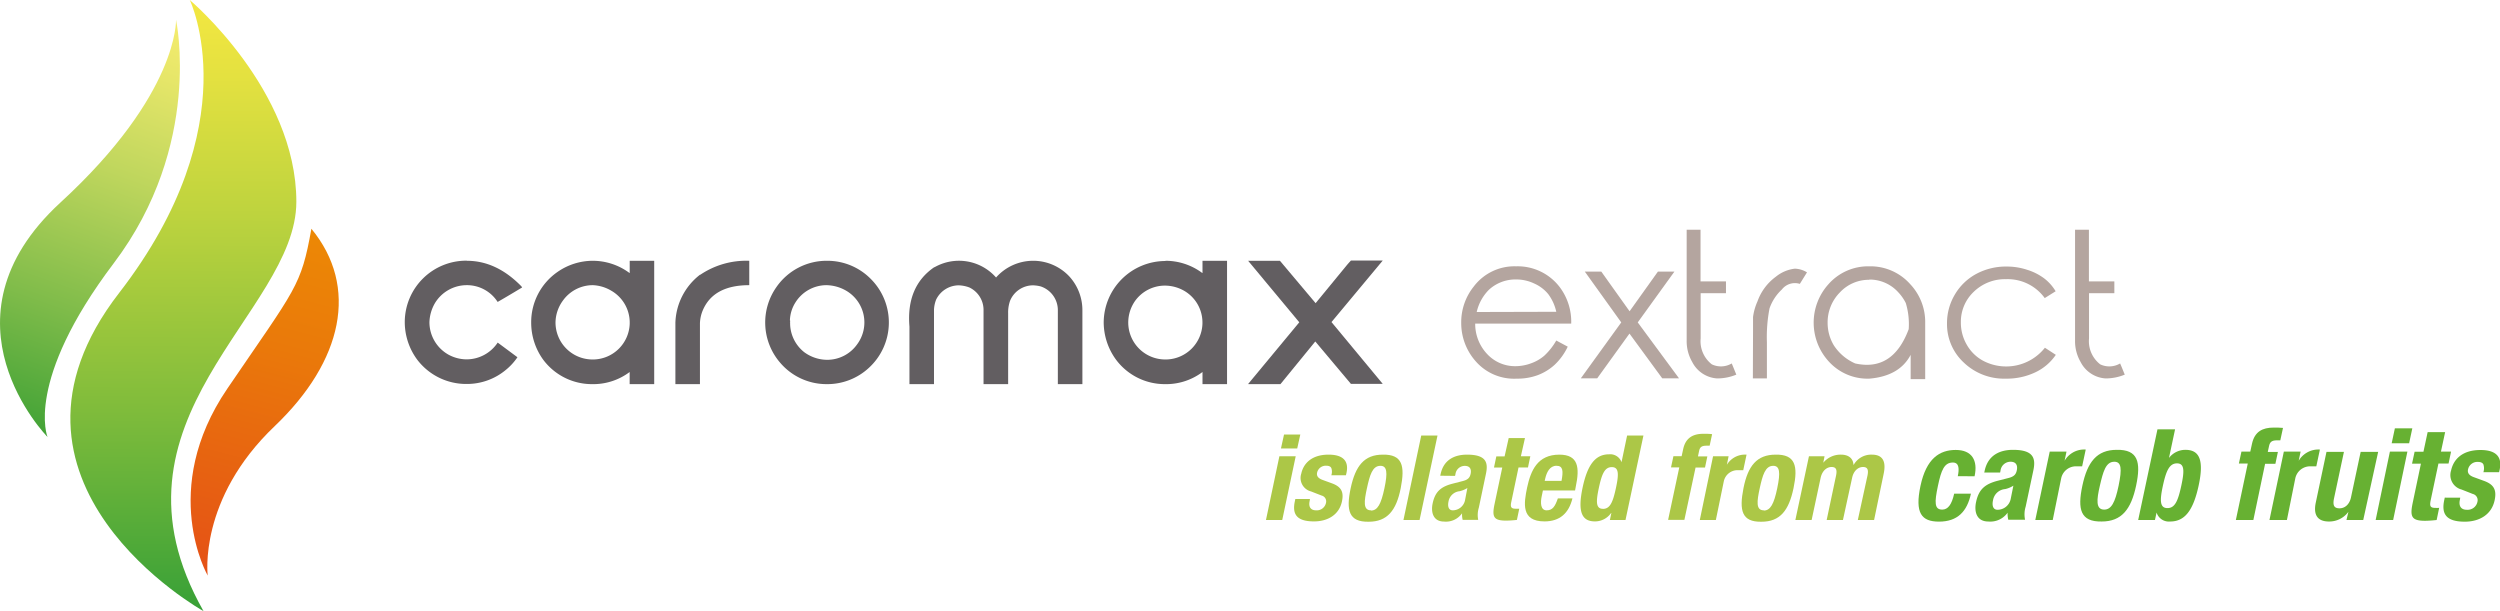 <?xml version="1.0" encoding="UTF-8"?> <svg xmlns="http://www.w3.org/2000/svg" xmlns:xlink="http://www.w3.org/1999/xlink" id="Capa_1" data-name="Capa 1" viewBox="0 0 447.11 109.3"><defs><style>.cls-1{fill:url(#Degradado_sin_nombre_15);}.cls-2{fill:url(#Degradado_sin_nombre_20);}.cls-3{fill:url(#Degradado_sin_nombre_19);}.cls-4{fill:#acc747;}.cls-5{fill:#67b132;}.cls-6{fill:#625e61;}.cls-7{fill:#b4a59f;}</style><linearGradient id="Degradado_sin_nombre_15" x1="32.5" y1="109.54" x2="33.09" y2="0.43" gradientUnits="userSpaceOnUse"><stop offset="0" stop-color="#37a037"></stop><stop offset="0.32" stop-color="#7dbb3b"></stop><stop offset="0.65" stop-color="#bdd33e"></stop><stop offset="0.88" stop-color="#e4e140"></stop><stop offset="1" stop-color="#f3e741"></stop></linearGradient><linearGradient id="Degradado_sin_nombre_20" x1="2.48" y1="76.49" x2="28.38" y2="2.71" gradientUnits="userSpaceOnUse"><stop offset="0" stop-color="#41a236"></stop><stop offset="0.3" stop-color="#80bc4a"></stop><stop offset="0.63" stop-color="#bfd65d"></stop><stop offset="0.87" stop-color="#e6e669"></stop><stop offset="1" stop-color="#f5ec6e"></stop></linearGradient><linearGradient id="Degradado_sin_nombre_19" x1="39.21" y1="102.32" x2="55.1" y2="41.29" gradientUnits="userSpaceOnUse"><stop offset="0" stop-color="#e55216"></stop><stop offset="0" stop-color="#e55216"></stop><stop offset="0.66" stop-color="#ea790a"></stop><stop offset="1" stop-color="#ec8805"></stop></linearGradient></defs><path class="cls-1" d="M33.94,0S53,16.05,53,36.08,16.85,74.87,36.4,109.3c0,0-41.34-23-15.09-56.92C44.69,22.16,33.94,0,33.94,0Z"></path><path class="cls-2" d="M31.48,3.53s4.86,22.39-11.14,43.55S8.5,78.15,8.5,78.15s-20.57-20.9,2.3-41.92C32,16.78,31.48,3.53,31.48,3.53Z"></path><path class="cls-3" d="M55.69,40.91C53.83,51.27,53,51.39,40.66,69.5s-3.51,33.44-3.51,33.44-1.76-13.66,12-26.75C61.31,64.58,64.23,51.29,55.69,40.91Z"></path><path class="cls-4" d="M228.81,81.6h2.92L229.32,93h-2.91Zm.83-3.88h2.91L232,80.21h-2.91Z"></path><path class="cls-4" d="M234.28,89.24l-.06.38c-.22,1,.16,1.65,1.16,1.65a1.68,1.68,0,0,0,1.77-1.35,1.07,1.07,0,0,0-.78-1.29l-1.9-.74a2.48,2.48,0,0,1-1.75-3.17c.4-1.87,1.9-3.41,4.89-3.41,2.64,0,3.63,1.18,3.21,3.22l-.11.47H238.1a2,2,0,0,0,0-1.29c-.13-.27-.42-.42-.91-.42a1.59,1.59,0,0,0-1.63,1.22c-.12.55.09,1,1,1.33l1.62.59c1.71.62,2.18,1.55,1.82,3.25-.51,2.39-2.54,3.57-5,3.57-3.27,0-3.89-1.44-3.42-3.61l.08-.4Z"></path><path class="cls-4" d="M247.3,81.31c3.52-.07,4,2,3.21,6s-2.41,6-5.74,6c-3.53.06-4.06-2-3.21-6S244,81.31,247.3,81.31Zm-2.11,10c1.18,0,1.81-1.16,2.41-4s.46-4-.72-4c-1.44,0-1.9,1.67-2.41,4S243.75,91.27,245.19,91.27Z"></path><path class="cls-4" d="M254.18,77.89h2.91L253.88,93H251Z"></path><path class="cls-4" d="M257.58,85.08l.06-.27c.55-2.62,2.53-3.5,4.73-3.5,3.46,0,3.82,1.43,3.37,3.48l-1.26,6a4.44,4.44,0,0,0-.11,2.19h-2.78a4.19,4.19,0,0,1-.11-1.18h0a3.53,3.53,0,0,1-3.21,1.48c-2,0-2.38-1.73-2.05-3.25.45-2.13,1.5-3,3.61-3.54l1.75-.45c.91-.23,1.29-.57,1.44-1.33s-.09-1.39-1.06-1.39a1.68,1.68,0,0,0-1.66,1.48l-.07.31Zm4.85,2.2a4.77,4.77,0,0,1-1.37.57,2.23,2.23,0,0,0-2,1.83c-.19.87,0,1.59.76,1.59A2.26,2.26,0,0,0,262,89.52Z"></path><path class="cls-4" d="M269.82,78.35h2.91L272,81.6h1.69l-.42,2h-1.69l-1.29,6.14c-.19.88-.08,1.24.76,1.24a6.32,6.32,0,0,0,.66,0l-.42,2a17.53,17.53,0,0,1-1.93.13c-2.27,0-2.55-.69-2.06-3l1.37-6.49h-1.48l.42-2h1.48Z"></path><path class="cls-4" d="M275.94,87.72l-.19.91c-.3,1.33-.22,2.64.86,2.64s1.52-.74,2-2.13h2.61c-.65,2.63-2.24,4.11-5,4.11-4.22,0-3.69-3.25-3.1-6.08.65-3,1.84-5.86,5.76-5.86,3.4,0,3.67,2.28,2.93,5.76l-.12.65ZM279.27,86c.32-1.73.3-2.7-.91-2.7s-1.75,1.2-2,2.26l-.1.44Z"></path><path class="cls-4" d="M288.18,91.75h-.05a3.5,3.5,0,0,1-2.89,1.5c-2.38,0-3.1-1.75-2.21-6s2.36-6,4.75-6A2.14,2.14,0,0,1,290,82.66h0l1-4.77h2.92L290.71,93h-2.79Zm-1.5-.74c1.29,0,1.79-1.26,2.32-3.73s.55-3.74-.74-3.74-1.79,1.27-2.32,3.74S285.41,91,286.68,91Z"></path><path class="cls-4" d="M300.33,83.59h-1.48l.43-2h1.47l.28-1.29c.44-2,1.75-2.72,3.63-2.72.53,0,1,0,1.54.07l-.44,2.06a5.43,5.43,0,0,0-.57,0c-.83,0-1.17.25-1.31.91l-.21,1h1.68l-.42,2h-1.69l-2,9.36h-2.91Z"></path><path class="cls-4" d="M306.37,81.6h2.78l-.31,1.52h0a3.79,3.79,0,0,1,3-1.81,4.73,4.73,0,0,1,.52,0l-.59,2.78c-.29,0-.61,0-.9,0a2.52,2.52,0,0,0-2.58,2L306.87,93H304Z"></path><path class="cls-4" d="M317.55,81.31c3.53-.07,4.05,2,3.21,6s-2.4,6-5.74,6c-3.52.06-4-2-3.21-6S314.22,81.31,317.55,81.31Zm-2.11,10c1.18,0,1.82-1.16,2.41-4s.46-4-.72-4c-1.43,0-1.9,1.67-2.41,4S314,91.27,315.44,91.27Z"></path><path class="cls-4" d="M323.52,81.6h2.79l-.23,1.16h0a4,4,0,0,1,3.17-1.45c1.33,0,2.17.65,2.23,1.81h.05a3.59,3.59,0,0,1,3.25-1.81c1.92,0,2.57,1.2,2.11,3.39L335.17,93h-2.91L334,85c.19-1,0-1.48-.82-1.48s-1.67.64-1.94,1.94L329.6,93h-2.91L328.38,85c.19-1,0-1.48-.82-1.48s-1.67.64-1.95,1.94L324,93h-2.91Z"></path><path class="cls-5" d="M350.14,85.16c.25-1.18.3-2.44-.88-2.44-1.54,0-2.08,1.36-2.67,4.16-.64,3-.64,4.26.77,4.26,1,0,1.7-.88,2.13-2.85h3c-.68,3.19-2.4,5-5.71,5-3.13,0-4.35-1.52-3.31-6.41s3.42-6.41,6.3-6.41,4,1.84,3.37,4.71Z"></path><path class="cls-5" d="M354.87,84.51l.07-.3c.59-2.81,2.72-3.76,5.08-3.76,3.71,0,4.1,1.54,3.62,3.74l-1.36,6.41a4.72,4.72,0,0,0-.11,2.35h-3a4.42,4.42,0,0,1-.12-1.26h0a3.79,3.79,0,0,1-3.44,1.58c-2.18,0-2.56-1.86-2.2-3.49.48-2.28,1.61-3.21,3.87-3.8l1.88-.48c1-.25,1.38-.61,1.54-1.42s-.09-1.5-1.13-1.5a1.8,1.8,0,0,0-1.79,1.59l-.07.34Zm5.21,2.35a4.65,4.65,0,0,1-1.47.61,2.39,2.39,0,0,0-2.17,2c-.21.93,0,1.7.81,1.7a2.41,2.41,0,0,0,2.34-1.88Z"></path><path class="cls-5" d="M366.58,80.77h3l-.34,1.63h0a4.07,4.07,0,0,1,3.21-2,3.66,3.66,0,0,1,.57,0l-.64,3c-.31,0-.65,0-1,0a2.7,2.7,0,0,0-2.76,2.2L367.12,93H364Z"></path><path class="cls-5" d="M378.58,80.45c3.79-.07,4.35,2.18,3.45,6.41s-2.59,6.41-6.16,6.41c-3.79.07-4.35-2.17-3.45-6.41S375,80.45,378.58,80.45Zm-2.26,10.69c1.27,0,1.95-1.24,2.58-4.28s.5-4.28-.77-4.28c-1.54,0-2,1.79-2.58,4.28S374.78,91.14,376.32,91.14Z"></path><path class="cls-5" d="M385.85,76.78H389l-1.09,5.12h0a3.71,3.71,0,0,1,2.93-1.45c2.56,0,3.35,1.88,2.37,6.41s-2.53,6.41-5.09,6.41a2.3,2.3,0,0,1-2.43-1.61h0L385.4,93h-3Zm1.79,14.09c1.36,0,1.9-1.36,2.47-4s.59-4-.77-4-1.95,1.36-2.52,4S386.26,90.87,387.64,90.87Z"></path><path class="cls-5" d="M402,82.9h-1.59l.46-2.13h1.58l.3-1.38c.47-2.2,1.88-2.92,3.89-2.92.57,0,1.11,0,1.66.06l-.48,2.22c-.2,0-.41,0-.61,0-.88,0-1.24.27-1.4,1l-.23,1.07h1.81l-.45,2.13H405.1L403,93h-3.13Z"></path><path class="cls-5" d="M408.45,80.77h3l-.34,1.63h0a4.1,4.1,0,0,1,3.22-2,3.66,3.66,0,0,1,.57,0l-.64,3c-.32,0-.66,0-1,0a2.71,2.71,0,0,0-2.77,2.2L409,93h-3.12Z"></path><path class="cls-5" d="M420,91.53h0a4.24,4.24,0,0,1-3.47,1.74c-1.95,0-2.88-1.06-2.35-3.46l1.9-9h3.12l-1.79,8.4c-.24,1.23.07,1.7,1,1.7s1.79-.66,2.06-2l1.72-8.09h3.13L422.65,93h-3Z"></path><path class="cls-5" d="M427.42,80.77h3.13L428,93h-3.13Zm.89-4.17h3.12l-.57,2.67h-3.12Z"></path><path class="cls-5" d="M434.17,77.28h3.13l-.75,3.49h1.81l-.45,2.13H436.1l-1.39,6.59c-.2,1-.09,1.34.82,1.34a7,7,0,0,0,.7,0L435.78,93a20,20,0,0,1-2.06.14c-2.45,0-2.74-.75-2.22-3.22l1.47-7h-1.59l.46-2.13h1.58Z"></path><path class="cls-5" d="M440,89l-.07.41c-.23,1.06.18,1.76,1.25,1.76a1.79,1.79,0,0,0,1.9-1.45,1.14,1.14,0,0,0-.84-1.38l-2-.79a2.67,2.67,0,0,1-1.88-3.4c.43-2,2-3.67,5.26-3.67,2.83,0,3.89,1.27,3.44,3.47l-.11.5h-2.81a2.26,2.26,0,0,0,0-1.39c-.14-.29-.46-.45-1-.45a1.7,1.7,0,0,0-1.74,1.31c-.14.59.09,1.09,1.06,1.43l1.75.64c1.83.65,2.33,1.65,1.94,3.48-.54,2.56-2.71,3.83-5.34,3.83-3.51,0-4.17-1.54-3.67-3.87l.09-.43Z"></path><path class="cls-6" d="M83.5,46.64q5.3,0,9.76,4.58l.12.19C90.5,53.15,89,54,89,54a6.52,6.52,0,0,0-5.6-3,6.66,6.66,0,0,0-5.6,3.19,7.22,7.22,0,0,0-1,3.46,6.66,6.66,0,0,0,3.43,5.79,6.83,6.83,0,0,0,3.22.83,6.69,6.69,0,0,0,5.56-3l3.53,2.62a10.47,10.47,0,0,1-2.13,2.31,10.83,10.83,0,0,1-6.87,2.47H83.4a11,11,0,0,1-8.75-4.3,11.32,11.32,0,0,1-2.26-6.75,11,11,0,0,1,11.11-11Z"></path><path class="cls-6" d="M106,46.64a11,11,0,0,1,6.56,2.17h.06V46.64H117V68.7h-4.39V66.53a10.83,10.83,0,0,1-6.28,2.17h-.58a10.87,10.87,0,0,1-8.58-4.34A11.28,11.28,0,0,1,95,57.68a10.93,10.93,0,0,1,4.73-9.06A11.06,11.06,0,0,1,106,46.64Zm-6.65,11a6.62,6.62,0,0,0,6.56,6.65h.28a6.61,6.61,0,0,0,6.43-6.41v-.3A6.57,6.57,0,0,0,109.34,52,7,7,0,0,0,106,51a6.58,6.58,0,0,0-5.35,2.79A6.76,6.76,0,0,0,99.35,57.65Z"></path><path class="cls-6" d="M125.18,49.14h.06a14.68,14.68,0,0,1,8.76-2.5V51q-6.37,0-8.29,4.45a6.5,6.5,0,0,0-.53,2.41V68.7h-4.39v-11A11.29,11.29,0,0,1,125.18,49.14Z"></path><path class="cls-6" d="M148,46.64a10.89,10.89,0,0,1,7.73,3.24,11,11,0,0,1-.34,15.91,10.91,10.91,0,0,1-7.43,2.91h-.09a10.89,10.89,0,0,1-8.41-3.91,11,11,0,0,1-.62-13.42A10.93,10.93,0,0,1,148,46.64Zm-6.69,10.67v.28l-.06.06.06,0V58a6.63,6.63,0,0,0,2.54,5,7,7,0,0,0,4.05,1.35,6.56,6.56,0,0,0,5.41-2.79A6.57,6.57,0,0,0,151.35,52a7.31,7.31,0,0,0-3.58-1,6.57,6.57,0,0,0-5.51,3.09A6.36,6.36,0,0,0,141.27,57.31Z"></path><path class="cls-6" d="M167.08,47.79h.06a8.84,8.84,0,0,1,11,1.84,8.86,8.86,0,0,1,13.14-.15,8.94,8.94,0,0,1,2.3,6.09V68.7h-4.39V55.57a4.48,4.48,0,0,0-3.08-4.35,6.23,6.23,0,0,0-1.35-.19,4.45,4.45,0,0,0-4.11,2.75A6.19,6.19,0,0,0,180.3,56V68.7h-4.4V55.33a4.45,4.45,0,0,0-2.54-3.92,5.88,5.88,0,0,0-1.94-.38,4.52,4.52,0,0,0-4,2.56,5.59,5.59,0,0,0-.38,1.78V68.7h-4.39l0-10.28Q162.05,51.24,167.08,47.79Z"></path><path class="cls-6" d="M208.43,46.64A11,11,0,0,1,215,48.81h.06V46.64h4.39V68.7h-4.39V66.53a10.83,10.83,0,0,1-6.28,2.17h-.58a10.87,10.87,0,0,1-8.58-4.34,11.35,11.35,0,0,1-2.23-6.68,11.05,11.05,0,0,1,11.05-11Zm-6.65,11a6.62,6.62,0,0,0,6.56,6.65h.28a6.61,6.61,0,0,0,6.43-6.41v-.3A6.55,6.55,0,0,0,211.77,52a7,7,0,0,0-3.38-.92A6.58,6.58,0,0,0,203,53.82,6.76,6.76,0,0,0,201.78,57.65Z"></path><path class="cls-6" d="M223.22,46.64h5.69l6.38,7.58,5.75-7,.56-.62h5.69l-9.16,11,9.16,11.05H241.6l-6.37-7.58L229,68.7h-5.75v-.06l9.12-11v0Z"></path><path class="cls-7" d="M278.33,60.9l2.05,1.1a10.83,10.83,0,0,1-2.33,3.23,9.43,9.43,0,0,1-3,1.85,10.48,10.48,0,0,1-3.78.64,9.12,9.12,0,0,1-7.31-3.06,10.31,10.31,0,0,1-2.63-6.92,10.18,10.18,0,0,1,2.23-6.48,9.11,9.11,0,0,1,7.58-3.63,9.45,9.45,0,0,1,7.8,3.71A10.28,10.28,0,0,1,281,57.87H263.83A7.84,7.84,0,0,0,266,63.35,6.78,6.78,0,0,0,271,65.49a8.15,8.15,0,0,0,2.84-.52,7.41,7.41,0,0,0,2.34-1.35A11.4,11.4,0,0,0,278.33,60.9Zm0-5.14a8.23,8.23,0,0,0-1.43-3.15,6.73,6.73,0,0,0-2.5-1.9,7.5,7.5,0,0,0-3.26-.73,7,7,0,0,0-4.83,1.82,8.18,8.18,0,0,0-2.21,4Z"></path><path class="cls-7" d="M283.43,48.57h2.95l5.06,7.1,5.07-7.1h2.95l-6.56,9.09,7.38,10h-3l-5.86-8-5.77,8h-2.93l7.23-10Z"></path><path class="cls-7" d="M310.53,67a8.93,8.93,0,0,1-3.42.68,5.37,5.37,0,0,1-4.46-2.93,7.41,7.41,0,0,1-1-3.84V41.09h2.48v9.24h4.55v2.11h-4.53v8.09a5.24,5.24,0,0,0,2,4.63,3.79,3.79,0,0,0,3.56-.16C310.08,65.87,310.34,66.55,310.53,67Z"></path><path class="cls-7" d="M313.52,59v-2.3a10,10,0,0,1,.8-2.81,9.32,9.32,0,0,1,3.28-4.4A6.58,6.58,0,0,1,321,48.05a4.4,4.4,0,0,1,2.17.66l-1.28,2.06a2.94,2.94,0,0,0-3.21,1,8.39,8.39,0,0,0-2.21,3.38A26.9,26.9,0,0,0,316,61.2v6.47h-2.51Z"></path><path class="cls-7" d="M334.3,47.63a9.51,9.51,0,0,1,7.33,3.19,9.86,9.86,0,0,1,2.68,6.92q0,9.91,0,10.06h-2.6V63.46q-2,3.81-7.41,4.26a9.35,9.35,0,0,1-7.17-3A10.27,10.27,0,0,1,327,50.84,9.46,9.46,0,0,1,334.3,47.63Zm0,2.41a7.07,7.07,0,0,0-5.25,2.26,7.6,7.6,0,0,0-2.19,5.48,7.78,7.78,0,0,0,1.12,4A8.73,8.73,0,0,0,331.79,65q6.73,1.49,9.57-6.13a13,13,0,0,0-.52-4.67,7.94,7.94,0,0,0-1.34-1.92A6.89,6.89,0,0,0,334.3,50Z"></path><path class="cls-7" d="M367.64,52.09l-1.95,1.22a8.18,8.18,0,0,0-6.91-3.38A8,8,0,0,0,353,52.18a7.37,7.37,0,0,0-2.31,5.48,7.83,7.83,0,0,0,1.06,4,7.37,7.37,0,0,0,2.92,2.86,8.84,8.84,0,0,0,11.05-2.33l1.95,1.27A9.11,9.11,0,0,1,364,66.59a11.91,11.91,0,0,1-5.28,1.13,10.41,10.41,0,0,1-7.51-2.88,9.36,9.36,0,0,1-3-7,10,10,0,0,1,1.41-5.17A9.85,9.85,0,0,1,353.42,49a11.19,11.19,0,0,1,5.47-1.33,11.52,11.52,0,0,1,3.65.58,10.09,10.09,0,0,1,3,1.5A8.17,8.17,0,0,1,367.64,52.09Z"></path><path class="cls-7" d="M380,67a8.93,8.93,0,0,1-3.42.68,5.39,5.39,0,0,1-4.47-2.93,7.41,7.41,0,0,1-1-3.84V41.09h2.48v9.24h4.55v2.11h-4.53v8.09a5.24,5.24,0,0,0,2,4.63,3.79,3.79,0,0,0,3.56-.16C379.55,65.87,379.81,66.55,380,67Z"></path></svg> 